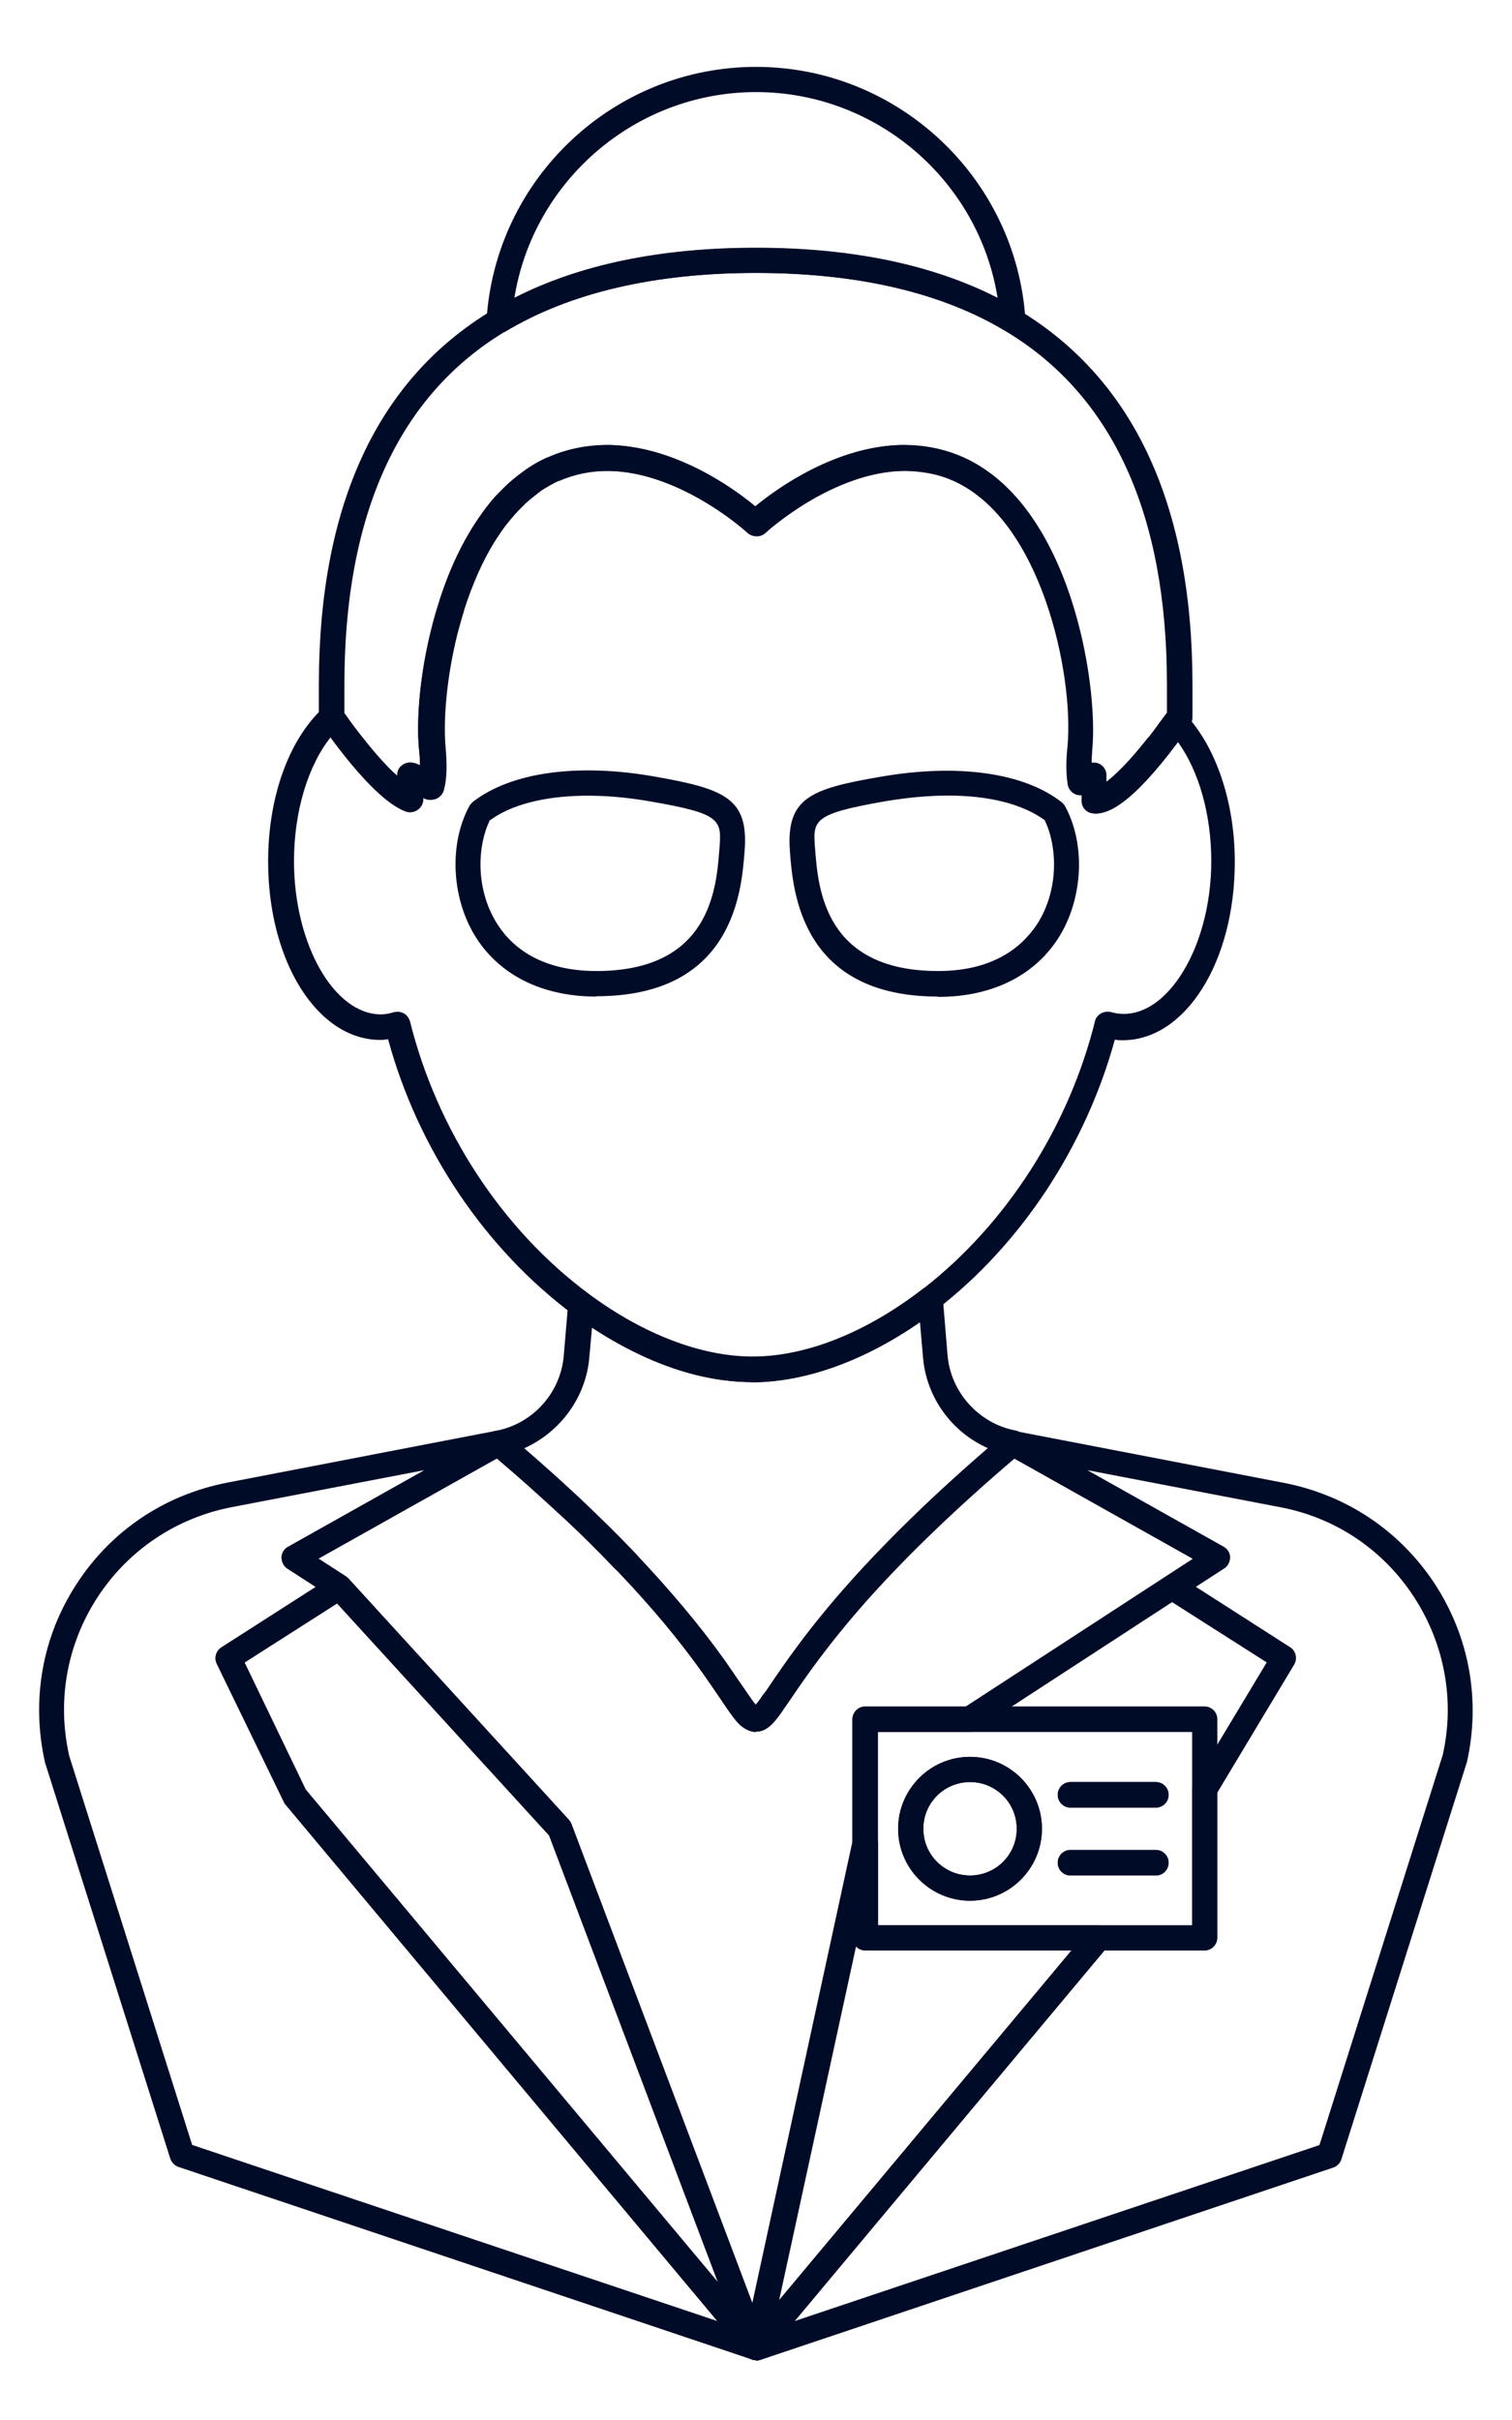 <?xml version="1.0" encoding="UTF-8"?>
<svg id="Layer_6" data-name="Layer 6" xmlns="http://www.w3.org/2000/svg" viewBox="0 0 45 72">
  <defs>
    <style>
      .cls-1 {
        fill: #000b27;
      }
    </style>
  </defs>
  <g>
    <path class="cls-1" d="M17.01,45.24c-.09,0-.18-.03-.26-.1-.67-.62-1.39-1.27-2.16-1.91-.09-.07-.13-.18-.13-.29,0-.08.03-.17.09-.24.13-.16.37-.18.53-.05.78.65,1.51,1.31,2.19,1.94.08.07.12.17.12.27,0,.09-.03.18-.1.26-.07.08-.17.12-.27.12Z"/>
    <path class="cls-1" d="M18.52,46.72c-.1,0-.2-.04-.27-.11-.44-.46-.93-.95-1.49-1.47-.08-.07-.12-.17-.12-.27,0-.09.03-.18.1-.26.14-.15.38-.16.53-.02.57.54,1.07,1.03,1.52,1.5.07.07.11.17.11.26,0,.1-.04.2-.11.27-.07.07-.17.11-.26.11Z"/>
    <path class="cls-1" d="M22.5,70.22s-.08,0-.12-.02l-17.07-5.73c-.11-.04-.2-.13-.24-.24l-3.73-11.79c-.42-1.87-.08-3.76.95-5.33,1.03-1.58,2.62-2.64,4.48-3l7.99-1.54c.18-.03.36.07.42.24.06.17,0,.37-.17.46l-5.54,3.11.82.53c.11.07.17.19.17.32,0,.13-.07.25-.17.31l-3.02,1.93,1.82,3.78,13.69,16.35c.11.13.12.31.02.45-.07.1-.19.16-.31.16ZM5.73,63.82l15.63,5.24-12.89-15.41-2.02-4.16c-.08-.17-.02-.38.14-.48l2.81-1.8-.85-.55c-.11-.07-.17-.2-.17-.33,0-.13.08-.25.19-.31l4.06-2.28-5.73,1.1c-1.65.32-3.07,1.27-3.99,2.67-.92,1.41-1.22,3.09-.85,4.73l3.66,11.58Z"/>
    <path class="cls-1" d="M22.5,70.22c-.12,0-.24-.06-.31-.16-.09-.14-.09-.32.02-.45l10.19-12.19c.07-.09.18-.13.29-.13h2.79v-4.03c0-.07.02-.13.05-.19l2.17-3.61-3-1.91c-.11-.07-.17-.19-.17-.31,0-.13.06-.25.17-.32l.82-.53-5.54-3.11c-.16-.09-.23-.28-.17-.46.06-.17.24-.27.42-.24l7.99,1.54c1.85.36,3.44,1.42,4.48,3,1.03,1.58,1.37,3.46.96,5.3l-3.74,11.83c-.04.11-.12.2-.24.24l-17.07,5.73s-.08.02-.12.02ZM32.87,58.03l-9.23,11.03,15.63-5.24,3.67-11.61c.36-1.61.06-3.29-.86-4.7-.92-1.41-2.34-2.36-3.99-2.67l-5.73-1.1,4.06,2.28c.11.06.19.18.19.31,0,.13-.06.26-.17.33l-.85.55,2.81,1.8c.17.11.22.33.12.51l-2.3,3.83v4.3c0,.21-.17.38-.38.38h-2.99Z"/>
    <path class="cls-1" d="M22.5,70.22c-.06,0-.11-.01-.17-.04-.16-.08-.24-.25-.2-.42l3.26-15.01c.04-.19.19-.32.41-.29.19.02.33.18.33.37v2.45h6.56c.15,0,.28.08.34.22.06.13.04.29-.05.4l-10.19,12.19c-.07.09-.18.13-.29.13ZM25.48,57.9l-2.29,10.53,8.7-10.4h-6.13c-.11,0-.21-.05-.28-.13Z"/>
    <path class="cls-1" d="M22.5,51.53c-.21,0-.38-.17-.38-.38s.17-.38.38-.38c.18-.1.37-.03.47.15.03.05.04.1.04.16,0,.14-.09.29-.22.36-.09.05-.19.08-.29.08Z"/>
    <path class="cls-1" d="M22.5,70.22c-.11,0-.21-.05-.29-.13l-13.74-16.43-2.02-4.16c-.08-.17-.02-.38.14-.48l3.3-2.11c.15-.1.36-.07.48.06l6.57,7.19s.06.08.07.12l5.83,15.43c.06.17,0,.36-.16.46-.06.03-.12.05-.19.05ZM7.28,49.46l1.82,3.78,12.27,14.66-5.02-13.3-6.31-6.9-2.76,1.76Z"/>
    <path class="cls-1" d="M22.61,51.5c-.13,0-.26-.07-.33-.19-.03-.06-.05-.12-.05-.19,0-.13.07-.26.19-.33.03-.02.11-.1.29-.37.12-.17.35-.21.52-.1.11.07.16.19.16.31,0,.07-.02.15-.07.21-.21.31-.36.49-.54.59-.06.03-.12.05-.19.05Z"/>
    <path class="cls-1" d="M18.7,46.91c-.1,0-.2-.04-.27-.12l-.18-.18c-.07-.07-.11-.17-.11-.26,0-.1.04-.2.11-.27.15-.14.39-.14.53,0l.18.19c.07.07.1.17.1.26,0,.1-.04.2-.12.27-.07.07-.17.1-.26.1Z"/>
    <path class="cls-1" d="M30.14,9.91c-.07,0-.13-.02-.19-.05-1.92-1.16-4.43-1.74-7.45-1.74s-5.53.59-7.45,1.74c-.12.07-.27.07-.39,0s-.19-.21-.18-.34c.27-4.22,3.79-7.53,8.02-7.53s7.75,3.31,8.02,7.53c0,.14-.06.27-.18.34-.06.04-.13.05-.19.05ZM22.5,7.37c2.84,0,5.25.5,7.19,1.49-.56-3.49-3.6-6.12-7.19-6.12s-6.63,2.64-7.19,6.12c1.94-.99,4.35-1.49,7.19-1.49Z"/>
    <path class="cls-1" d="M22.5,51.53c-.26,0-.44-.18-.5-.24-.05-.05-.11-.12-.17-.2-.1-.13-.22-.31-.37-.53-.14-.21-.32-.47-.53-.77-.71-1-1.53-1.98-2.51-3.01l-.18-.18h0c-.44-.46-.93-.95-1.49-1.47-.67-.62-1.39-1.27-2.16-1.91-.11-.09-.16-.24-.12-.38.04-.14.15-.25.29-.27,1.1-.21,1.93-1.13,2.02-2.25l.13-1.54c.01-.13.1-.25.22-.31.12-.06.27-.04.38.04,1.62,1.2,3.35,1.86,4.87,1.86,1.6,0,3.4-.72,5.08-2.02.11-.08.25-.1.38-.05.13.06.21.17.22.31l.14,1.7c.09,1.11.93,2.04,2.02,2.25.14.03.26.13.29.27.04.14-.01.29-.12.38-1.76,1.49-3.28,2.93-4.51,4.3-1.25,1.4-1.92,2.39-2.37,3.05l-.2.29c-.21.31-.36.49-.54.59-.1.05-.2.08-.3.08ZM18.79,46.09l.18.19c1,1.06,1.85,2.07,2.58,3.09.22.31.39.57.54.78.14.2.25.37.34.49.02.03.05.06.07.08.05-.06.12-.15.22-.29l.19-.28c.43-.63,1.14-1.69,2.43-3.13,1.13-1.26,2.49-2.58,4.07-3.93-1.07-.47-1.84-1.5-1.94-2.71l-.09-1.04c-1.66,1.15-3.41,1.78-4.99,1.78s-3.18-.58-4.77-1.63l-.08.89c-.1,1.2-.87,2.23-1.94,2.71.59.51,1.15,1.01,1.67,1.5.57.54,1.07,1.03,1.52,1.5Z"/>
    <path class="cls-1" d="M32.58,24.2s-.03,0-.04,0c-.2-.01-.35-.17-.35-.37v-.17c-.05,0-.11,0-.17-.02-.12-.05-.21-.15-.24-.28-.05-.3-.06-.68-.01-1.14.2-2.14-.78-6.75-3.39-7.91-2.65-1.19-5.6,1.51-5.63,1.54-.14.13-.37.13-.51,0-.03-.03-2.98-2.72-5.63-1.54-2.6,1.17-3.59,5.77-3.39,7.91.05.56.04.99-.05,1.3-.03.11-.11.2-.21.25-.11.04-.23.04-.33-.01-.02-.01-.04-.02-.06-.04v.07c0,.12-.06.24-.16.31-.1.07-.23.09-.35.04-1.03-.39-2.49-2.58-2.51-2.6-.07-.07-.06-.1-.06-.2v-.97c0-5.33,1.73-9.08,5.16-11.14,2.04-1.23,4.67-1.85,7.84-1.85s5.8.62,7.84,1.85c3.42,2.06,5.16,5.81,5.16,11.14v.97c0,.08-.02.15-.06.21l-.11.15c-.81,1.15-1.93,2.51-2.74,2.51ZM32.56,22.69c.09,0,.18.03.25.1.08.07.12.17.12.28v.21c.41-.31,1.07-1.01,1.77-2.02l.03-.05v-.85c0-5.05-1.61-8.59-4.79-10.5-1.92-1.16-4.43-1.74-7.45-1.74s-5.53.59-7.45,1.74c-3.18,1.91-4.79,5.45-4.79,10.5v.86c.38.54,1.03,1.38,1.57,1.86h0c0-.12.04-.22.12-.29s.18-.11.29-.1c.1,0,.19.04.27.08,0-.15-.01-.31-.03-.49-.19-1.96.65-7.25,3.83-8.67,2.64-1.18,5.36.77,6.19,1.46.84-.69,3.56-2.64,6.19-1.46,3.17,1.42,4.01,6.7,3.83,8.67-.01.15-.02.29-.02.42.02,0,.05,0,.07,0Z"/>
    <path class="cls-1" d="M22.5,70.22c-.16,0-.29-.1-.35-.24l-5.81-15.37-6.49-7.1-1.3-.84c-.11-.07-.17-.2-.17-.33,0-.13.08-.25.19-.31l6.08-3.41c.14-.08.31-.06.42.04.78.65,1.51,1.31,2.19,1.94.57.54,1.07,1.03,1.52,1.5l.18.19c1,1.06,1.85,2.07,2.58,3.09.22.31.39.57.54.78.14.2.25.37.34.49.02.03.05.06.07.08.05-.06.12-.15.22-.29l.19-.28c.43-.63,1.14-1.69,2.43-3.13,1.25-1.39,2.79-2.87,4.58-4.38.12-.1.29-.12.42-.04l6.08,3.41c.11.06.19.18.19.31,0,.13-.06.26-.17.33l-7.39,4.81c-.06.04-.13.06-.21.06h-2.72v3.3s0,.05,0,.08l-3.26,15.01c-.04.16-.17.28-.34.29,0,0-.02,0-.03,0ZM9.48,46.37l.82.53s.05.04.07.06l6.57,7.19s.06.08.07.12l5.38,14.25,2.98-13.73v-3.63c0-.21.17-.38.38-.38h2.98l6.78-4.41-5.31-2.98c-1.68,1.43-3.13,2.82-4.31,4.13-1.25,1.4-1.92,2.39-2.37,3.05l-.2.29c-.21.31-.36.49-.54.59-.35.19-.71-.07-.79-.16-.05-.05-.11-.12-.17-.2-.1-.13-.22-.31-.37-.53-.14-.21-.32-.47-.53-.77-.71-1-1.53-1.98-2.51-3.01l-.18-.18c-.44-.46-.93-.95-1.49-1.47-.61-.57-1.27-1.16-1.96-1.75l-5.31,2.98ZM25.76,54.83h0,0Z"/>
    <path class="cls-1" d="M35.85,58.03h-10.1c-.21,0-.38-.17-.38-.38v-6.5c0-.21.17-.38.38-.38h10.1c.21,0,.38.17.38.38v6.5c0,.21-.17.38-.38.38ZM26.13,57.28h9.35v-5.75h-9.35v5.75ZM28.87,56.55c-1.18,0-2.14-.96-2.14-2.14s.96-2.14,2.14-2.14,2.14.96,2.14,2.14-.96,2.14-2.14,2.14ZM28.87,53.02c-.77,0-1.39.62-1.39,1.39s.62,1.39,1.39,1.39,1.39-.62,1.39-1.39-.62-1.39-1.39-1.39ZM34.4,55.8h-2.54c-.21,0-.38-.17-.38-.38s.17-.38.38-.38h2.54c.21,0,.38.17.38.38s-.17.38-.38.38ZM34.4,53.78h-2.54c-.21,0-.38-.17-.38-.38s.17-.38.38-.38h2.54c.21,0,.38.17.38.38s-.17.38-.38.38Z"/>
    <path class="cls-1" d="M28.87,56.55c-1.18,0-2.14-.96-2.14-2.14s.96-2.14,2.14-2.14,2.14.96,2.14,2.14-.96,2.14-2.14,2.14ZM28.87,53.02c-.77,0-1.39.62-1.39,1.39s.62,1.39,1.39,1.39,1.39-.62,1.39-1.39-.62-1.39-1.39-1.39Z"/>
    <path class="cls-1" d="M34.4,53.78h-2.54c-.21,0-.38-.17-.38-.38s.17-.38.38-.38h2.54c.21,0,.38.17.38.38s-.17.38-.38.38Z"/>
    <path class="cls-1" d="M34.4,55.8h-2.54c-.21,0-.38-.17-.38-.38s.17-.38.38-.38h2.54c.21,0,.38.17.38.38s-.17.38-.38.38Z"/>
  </g>
  <path class="cls-1" d="M22.38,41.12c-1.68,0-3.57-.71-5.32-2.01-2.62-1.95-4.62-4.92-5.51-8.19-.07.01-.15.02-.23.02-1.87,0-3.34-2.33-3.34-5.31,0-1.91.61-3.62,1.64-4.57.09-.08.21-.12.32-.09.12.02.22.1.27.2,0,0,.06.08.06.08l.23.32c.12.16.22.29.33.42,0,0,.06.08.06.08l.18.22c.06.07.12.14.18.21.23.26.41.45.57.58h0c0-.12.04-.22.12-.29s.18-.11.29-.1c.1,0,.19.04.27.08,0-.15-.01-.31-.03-.49-.09-.95.05-2.34.38-3.62.06-.25.14-.51.22-.76h0s0,0,0-.01c.25-.79.57-1.51.95-2.13l.07-.11c.13-.21.24-.35.34-.5l.15-.19c.1-.13.21-.25.33-.36.08-.08.13-.13.18-.18.12-.11.25-.21.38-.31.09-.07.14-.11.18-.14.2-.14.41-.26.63-.36h.02c.55-.25,1.16-.35,1.77-.37,1.99.02,3.75,1.3,4.4,1.83.64-.53,2.41-1.81,4.4-1.83.62.02,1.24.12,1.8.37.21.09.42.21.64.36.04.03.08.06.12.09.19.14.33.26.46.38.04.04.09.09.13.13.15.16.28.3.4.45l.1.13c.15.2.29.4.42.62,1.36,2.24,1.67,5.18,1.54,6.5-.01.15-.02.29-.02.42.02,0,.05,0,.07,0,.09,0,.18.03.25.1.08.07.12.17.12.28v.21c.27-.2.68-.59,1.24-1.3.01-.02.02-.03.04-.04.08-.11.19-.24.27-.36.1-.14.18-.24.23-.31.06-.09.17-.15.28-.16.12-.01.22.04.3.12.93.98,1.49,2.63,1.49,4.41,0,2.98-1.47,5.31-3.34,5.31-.08,0-.15,0-.23-.02-.87,3.17-2.78,6.08-5.29,8.02-1.81,1.41-3.78,2.18-5.54,2.18ZM11.83,30.1c.07,0,.13.02.19.05.09.05.15.14.18.23.81,3.25,2.75,6.21,5.33,8.12,1.62,1.2,3.35,1.86,4.87,1.86,1.6,0,3.4-.72,5.08-2.02,2.47-1.92,4.33-4.82,5.11-7.96.02-.1.09-.18.18-.23.09-.05.19-.06.29-.04,1.52.44,2.99-1.79,2.99-4.49,0-1.39-.37-2.68-.99-3.54-.08.11-.17.22-.26.34h0c-1.28,1.63-1.88,1.8-2.23,1.78-.2,0-.35-.17-.35-.37v-.17c-.06,0-.12,0-.17-.02-.12-.05-.21-.15-.24-.28-.05-.3-.06-.68-.01-1.14.12-1.32-.24-4.07-1.44-6.04-.12-.19-.24-.38-.38-.55l-.07-.08c-.13-.16-.24-.29-.36-.41l-.13-.13c-.12-.11-.23-.2-.35-.29l-.14-.11c-.17-.11-.34-.22-.52-.3-.46-.21-1-.29-1.48-.3-2.16.02-4.13,1.83-4.15,1.85-.14.13-.37.13-.51,0-.02-.02-1.99-1.83-4.15-1.85-.53,0-1.02.1-1.48.3,0,0-.01,0-.02,0-.17.08-.34.18-.5.28l-.09.07c-.17.13-.28.22-.38.31-.04.04-.08.08-.12.12-.13.13-.23.24-.32.35l-.14.17c-.1.13-.19.26-.28.4l-.09.14c-.35.57-.64,1.24-.88,1.98,0,0,0,0,0,.01-.07.23-.14.47-.2.7-.36,1.44-.42,2.68-.36,3.37.05.56.04.98-.05,1.3-.03.11-.11.2-.21.25-.1.04-.22.04-.33-.01-.02-.01-.04-.02-.07-.04v.07c0,.12-.06.24-.16.31-.1.07-.23.09-.35.04-.37-.14-.82-.51-1.37-1.14-.07-.07-.13-.15-.2-.23l-.14-.17s-.06-.07-.06-.07c-.17-.21-.27-.34-.36-.47l-.1-.14c-.69.85-1.11,2.23-1.11,3.71,0,2.47,1.19,4.56,2.59,4.56.13,0,.27-.03.4-.07.03,0,.07-.01.1-.01ZM34.47,22.2h0,0Z"/>
  <path class="cls-1" d="M27.92,29.65c-4.08,0-4.32-3.13-4.41-4.31-.12-1.6.6-1.87,2.7-2.23,2.3-.4,4.27-.12,5.39.76.04.03.07.07.1.12.6,1.1.54,2.67-.14,3.82-.71,1.19-2,1.85-3.64,1.85ZM28.21,23.67c-.58,0-1.21.06-1.87.17-2.17.38-2.15.56-2.08,1.43.09,1.17.28,3.62,3.66,3.62,1.75,0,2.59-.81,3-1.48.6-1.01.54-2.26.17-3.01-.66-.48-1.66-.73-2.87-.73ZM17.75,29.65c-1.64,0-2.93-.66-3.64-1.85-.68-1.15-.74-2.72-.14-3.82.02-.04.06-.08.1-.12,1.13-.88,3.1-1.16,5.39-.76,2.1.37,2.83.64,2.7,2.23-.09,1.18-.33,4.31-4.41,4.31ZM14.58,24.4c-.37.75-.43,2,.17,3.01.4.68,1.25,1.48,3,1.48,3.38,0,3.57-2.44,3.66-3.62.07-.88.08-1.06-2.08-1.43-2.02-.35-3.78-.14-4.74.56Z"/>
</svg>